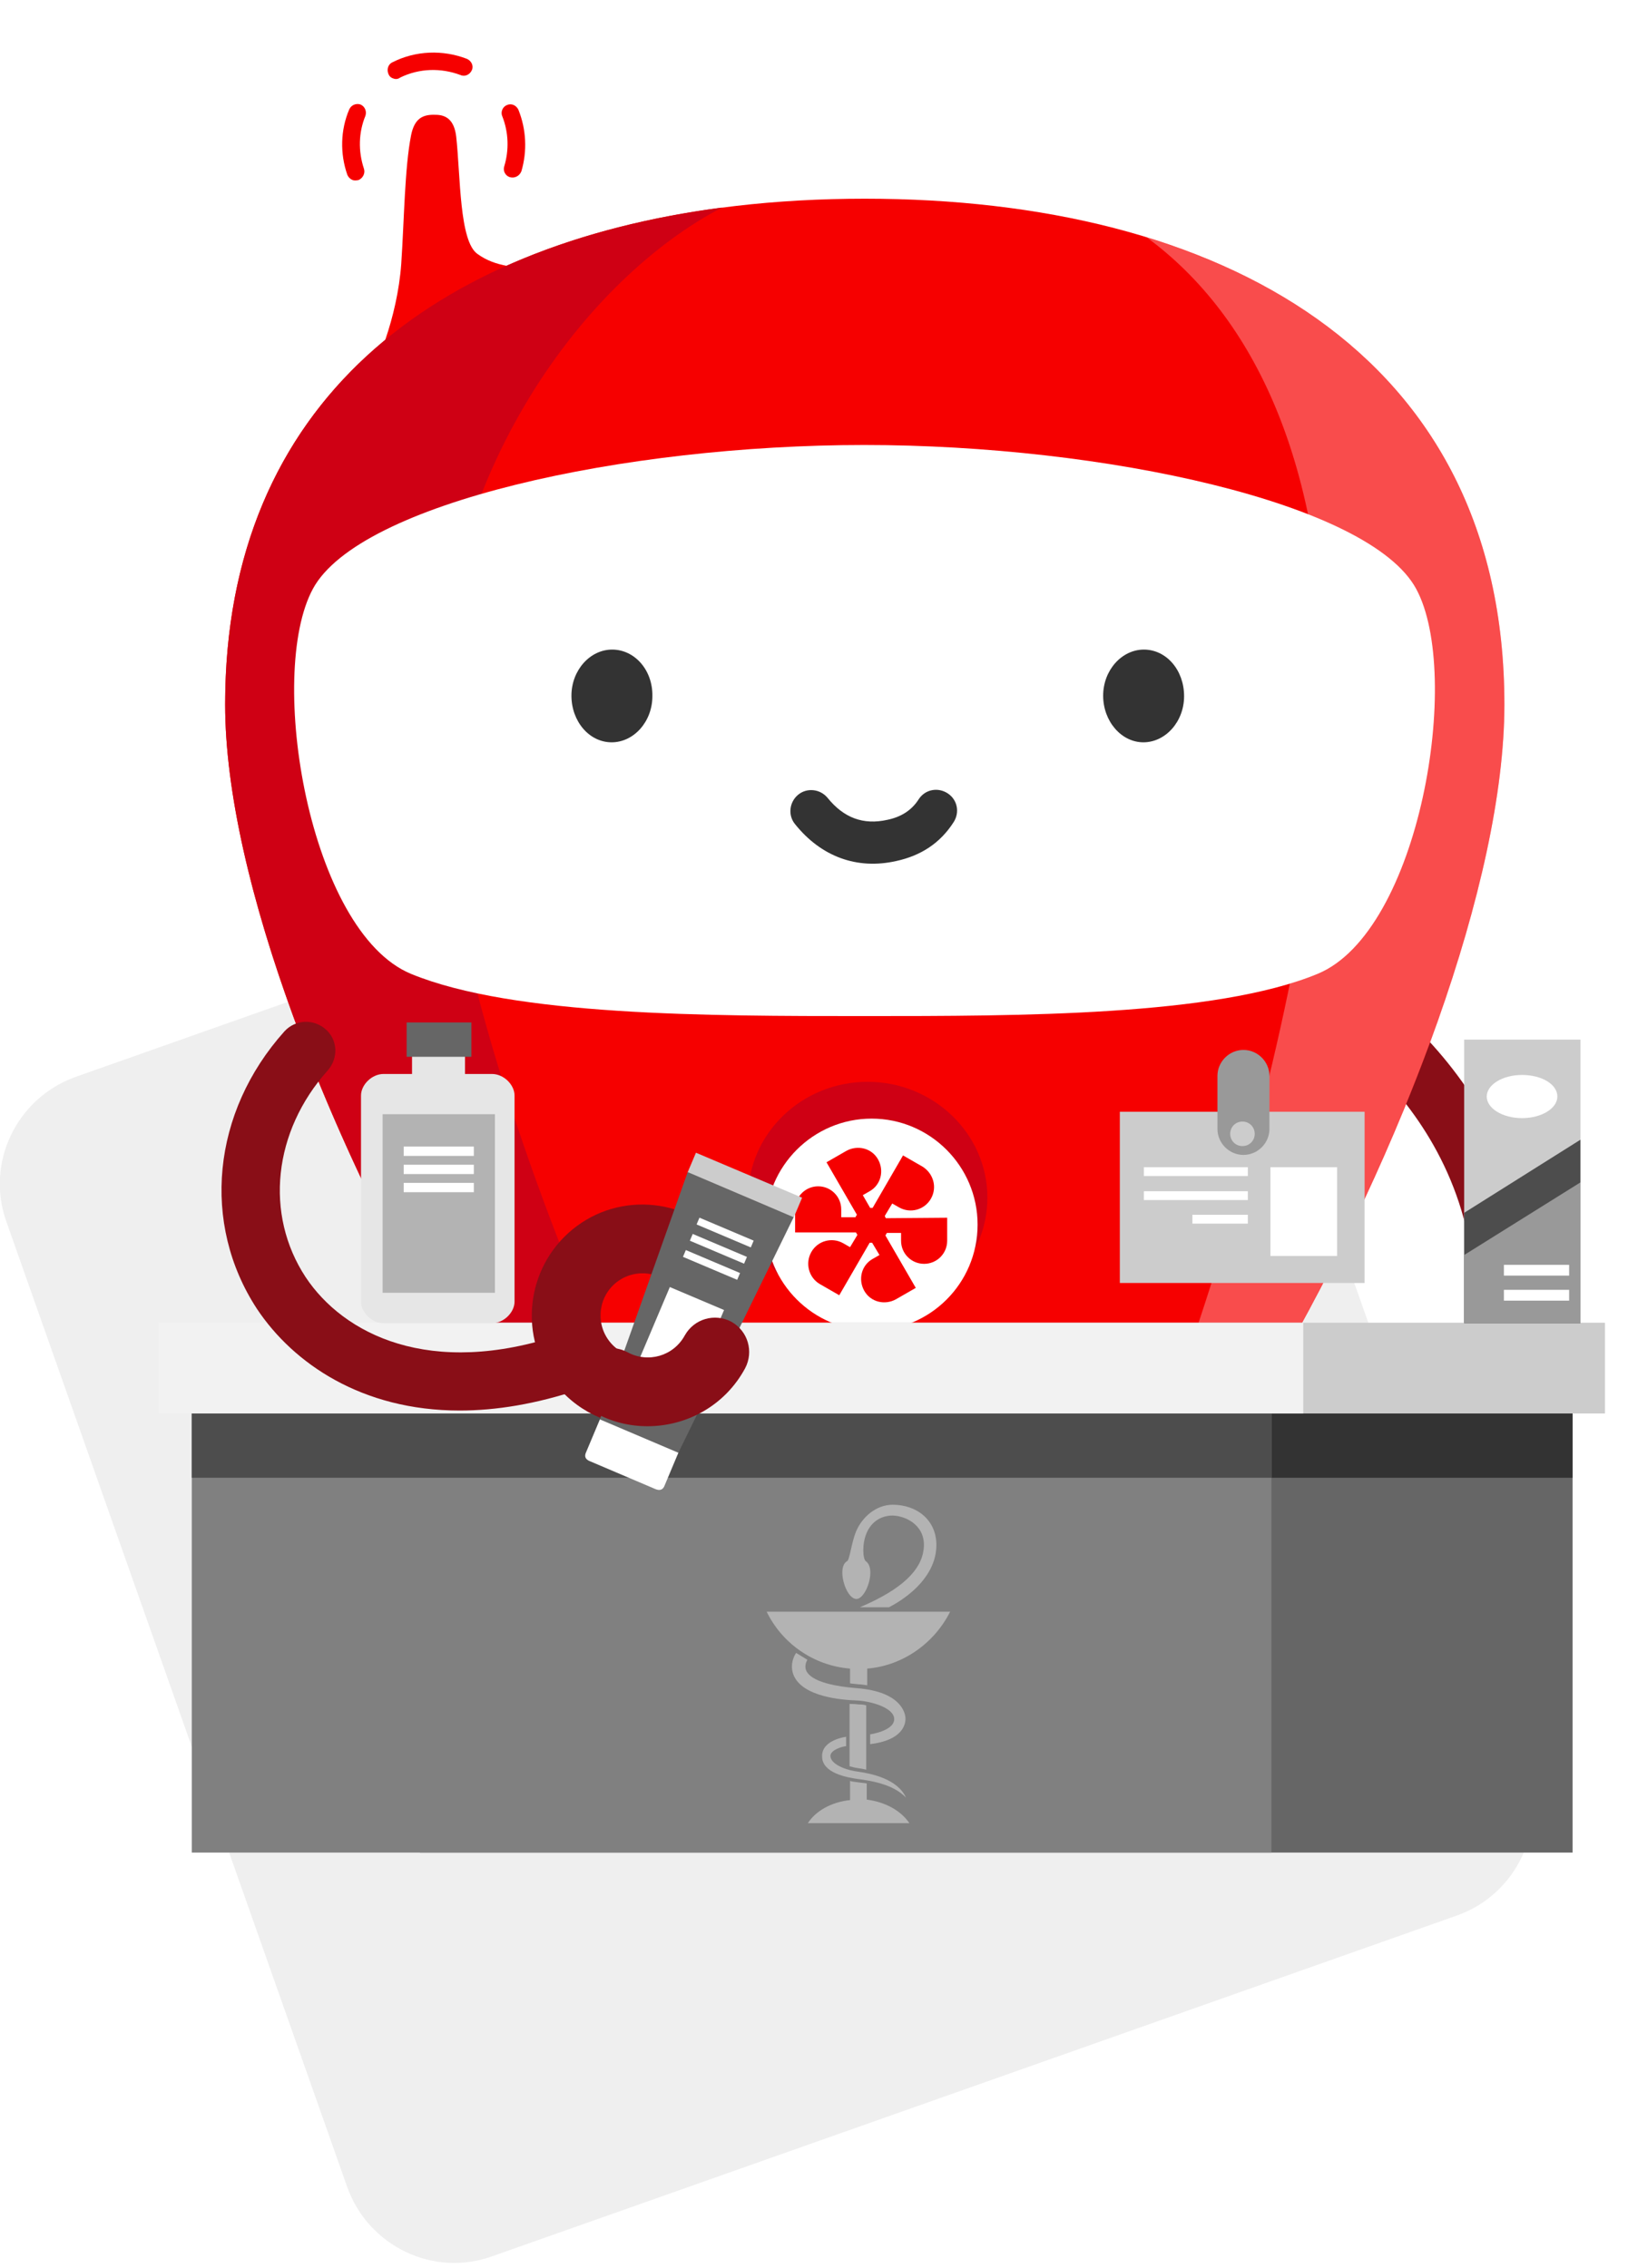 <?xml version="1.0" encoding="utf-8"?>
<!-- Generator: Adobe Illustrator 27.3.1, SVG Export Plug-In . SVG Version: 6.00 Build 0)  -->
<svg version="1.1" id="Livello_1" xmlns="http://www.w3.org/2000/svg" xmlns:xlink="http://www.w3.org/1999/xlink" x="0px" y="0px"
	 viewBox="0 0 331.9 462.3" style="enable-background:new 0 0 331.9 462.3;" xml:space="preserve">
<style type="text/css">
	.st0{fill:#EFEFEF;}
	.st1{fill:#F60000;}
	.st2{fill:#890E17;}
	.st3{fill:#CF0014;}
	.st4{opacity:0.3;fill:#FFFFFF;enable-background:new    ;}
	.st5{fill:#FFFFFF;}
	.st6{fill:#333333;}
	.st7{fill-rule:evenodd;clip-rule:evenodd;fill:#333333;}
	.st8{fill:#CCCCCC;}
	.st9{fill:#999999;}
	.st10{fill:#666666;}
	.st11{fill:#808080;}
	.st12{fill:#4D4D4D;}
	.st13{fill:#F2F2F2;}
	.st14{fill:#B3B3B3;}
	.st15{fill:#E6E6E6;}
</style>
<g>
	<path class="st0" d="M297.1,390.4l-196.8,69.5c-12,4.3-25.2-2.1-29.5-14.1L1.3,249c-4.3-12,2.1-25.2,14.1-29.5L212.2,150
		c12-4.3,25.2,2.1,29.5,14.1l69.5,196.8C315.4,372.9,309.1,386.1,297.1,390.4z"/>
</g>
<g>
	<path class="st1" d="M103.9,36.1c-0.9-0.3-1.4-1.3-1.1-2.2c1-3.3,0.9-6.9-0.4-10.2c-0.4-0.9,0.1-2,1-2.3c0.9-0.4,1.9,0.1,2.3,1
		c1.6,4,1.8,8.4,0.6,12.5C105.9,35.9,104.9,36.4,103.9,36.1L103.9,36.1L103.9,36.1z"/>
	<path class="st1" d="M80.2,16c-0.4-0.1-0.8-0.4-1-0.9c-0.4-0.9-0.1-2,0.8-2.4c4.7-2.4,10.3-2.6,15.2-0.7c0.9,0.4,1.4,1.4,1,2.3
		c-0.4,0.9-1.4,1.4-2.3,1c-4-1.5-8.4-1.4-12.3,0.5C81.2,16.1,80.7,16.2,80.2,16L80.2,16z"/>
	<path class="st1" d="M71.9,36.7c-0.5-0.2-0.9-0.6-1.1-1.1c-1.5-4.3-1.4-9.1,0.4-13.3c0.4-0.9,1.4-1.3,2.3-1c0.9,0.4,1.3,1.4,1,2.3
		c-1.4,3.4-1.5,7.2-0.3,10.8c0.3,0.9-0.2,1.9-1.1,2.3C72.6,36.8,72.2,36.8,71.9,36.7L71.9,36.7z"/>
	<g>
		<path class="st1" d="M78.6,69.1c-1.9,4.5,5,4.8,15.5-1.4l0,0c14.2-8.4,9.3-13.5,9.3-13.5l0,0c-2.2-0.4-4.2-1.1-6-2.4
			c-3.8-2.5-3.5-16-4.4-24c-0.4-3.3-2-4.4-4.2-4.4c-2.6-0.1-4.3,0.7-5,4.2c-1.3,6.6-1.4,17.3-2,26.2C81.4,59.3,80.1,64.7,78.6,69.1
			L78.6,69.1L78.6,69.1z"/>
		<path class="st2" d="M306.6,276.9c-0.1,0-0.2,0-0.4,0c-3.3-0.2-5.8-3-5.6-6.3c2.7-44-34.5-64-36-64.8c-2.9-1.5-4-5.1-2.5-8
			s5.1-4,8-2.5c1.9,1,45.5,24.2,42.4,76.1C312.3,274.5,309.7,276.9,306.6,276.9L306.6,276.9z"/>
		<path class="st1" d="M306.7,143.6c0,72-82.3,219.1-130.4,219.1c-43.4,0-130.4-147.1-130.4-219.1S104.2,40.5,176.3,40.5
			S306.7,71.5,306.7,143.6z"/>
		<path class="st3" d="M89.1,148.8c0-52.9,30.8-92.3,58.1-106.5c-58,7.6-101.3,39.2-101.3,101.3c0,70.5,83.4,213,127.6,218.9
			C143.9,331.3,89.1,214.3,89.1,148.8L89.1,148.8z"/>
		<path class="st4" d="M233.8,48.4c22,16.2,36.3,46.3,36.3,92.6c0,55.4-29,153.4-56.7,201.1c44.4-43,93.3-143,93.3-198.5
			C306.7,92.1,277,61.6,233.8,48.4L233.8,48.4z"/>
		<path class="st5" d="M288.7,120c-9.5-17.5-63.5-29.3-112.5-29.3S73.3,102.5,63.8,120s-0.8,69.9,20,78.5
			c20.9,8.6,60.7,8.6,92.4,8.6s71.6,0,92.4-8.6C289.5,189.9,298.2,137.4,288.7,120L288.7,120z"/>
		<path class="st6" d="M182.7,175.5c-8,1.8-15.3-0.9-20.6-7.5c-1.5-1.8-1.2-4.5,0.6-6s4.5-1.2,6,0.6c3.3,4.1,7.3,5.6,12.2,4.5
			c2.9-0.6,5-2,6.4-4.2c1.3-2,3.9-2.5,5.9-1.2s2.5,3.9,1.2,5.9C191.7,171.8,187.8,174.4,182.7,175.5L182.7,175.5z"/>
		<path class="st7" d="M133,141.9c0,5.2-3.8,9.4-8.3,9.4c-4.6,0-8.2-4.3-8.2-9.5s3.8-9.4,8.3-9.4C129.4,132.4,133.1,136.6,133,141.9
			z"/>
		<path class="st7" d="M241.4,141.9c0,5.2-3.8,9.4-8.3,9.4c-4.5,0-8.2-4.3-8.2-9.5s3.8-9.4,8.3-9.4
			C237.8,132.4,241.4,136.6,241.4,141.9z"/>
		<rect x="228.3" y="226.6" class="st8" width="49.9" height="34.9"/>
		<rect x="259" y="237.9" class="st5" width="13.6" height="18.1"/>
		<rect x="233.2" y="237.9" class="st5" width="21.2" height="1.8"/>
		<rect x="233.2" y="242.8" class="st5" width="21.2" height="1.8"/>
		<rect x="243.1" y="247.6" class="st5" width="11.3" height="1.8"/>
		<path class="st9" d="M248.2,230.1c0,2.9,2.4,5.3,5.3,5.3l0,0c2.9,0,5.3-2.4,5.3-5.3v-10.8c0-2.9-2.4-5.3-5.3-5.3l0,0
			c-2.9,0-5.3,2.4-5.3,5.3V230.1z"/>
		<path class="st8" d="M255.8,231.1c0-1.4-1.1-2.5-2.5-2.5s-2.5,1.1-2.5,2.5s1.1,2.5,2.5,2.5S255.8,232.5,255.8,231.1z"/>
		<path class="st3" d="M176.9,220.5c13.4,0,24.4,10.6,24.4,23.6s-10.9,23.6-24.4,23.6s-24.4-10.6-24.4-23.6S163.4,220.5,176.9,220.5
			z"/>
		<path class="st5" d="M177.7,228c11.9,0,21.6,9.7,21.6,21.6c0,12-9.7,21.6-21.6,21.6s-21.6-9.7-21.6-21.6
			C156.1,237.7,165.8,228,177.7,228L177.7,228z"/>
		<path class="st1" d="M180.6,248.3c-0.1-0.2-0.2-0.3-0.2-0.5l1.5-2.5l1.4,0.8c2.3,1.3,5.2,0.5,6.5-1.8s0.5-5.1-1.7-6.5l-4-2.3
			l-6.2,10.7c-0.1,0-0.2,0-0.3,0s-0.1,0-0.2,0l-1.5-2.6l1.4-0.8c2.3-1.3,3-4.2,1.7-6.5s-4.2-3-6.5-1.7l-4,2.3l6.2,10.7
			c-0.1,0.1-0.2,0.3-0.3,0.5h-2.9v-1.6c0-2.6-2.1-4.7-4.7-4.7s-4.7,2.1-4.7,4.7v4.7h12.4c0.1,0.2,0.2,0.3,0.3,0.5l-1.5,2.5l-1.4-0.8
			c-2.3-1.3-5.2-0.5-6.5,1.8c-1.3,2.3-0.5,5.2,1.7,6.5l4,2.3l6.2-10.7c0.1,0,0.2,0,0.3,0s0.1,0,0.2,0l1.5,2.5l-1.4,0.8
			c-2.3,1.3-3,4.2-1.7,6.5s4.2,3,6.5,1.7l4-2.3l-6.2-10.7c0.1-0.1,0.2-0.3,0.3-0.5h2.9v1.6c0,2.6,2.1,4.7,4.7,4.7
			c2.6,0,4.7-2.1,4.7-4.7v-4.7L180.6,248.3L180.6,248.3z"/>
		<rect x="85.6" y="278.2" class="st10" width="235" height="99.4"/>
		<rect x="85.6" y="278.2" class="st6" width="235" height="23"/>
		<rect x="78.9" y="269.6" class="st8" width="248.3" height="18.5"/>
		<rect x="39.1" y="278.2" class="st11" width="220.1" height="99.4"/>
		<rect x="39.1" y="278.2" class="st12" width="220.1" height="23"/>
		<rect x="32.3" y="269.6" class="st13" width="233.4" height="18.5"/>
		<g id="cup">
			<path class="st14" d="M175,347.4c-0.8-0.1-1.4-0.1-1.8-0.1V360c0.4,0.1,1,0.3,1.8,0.4s1.6,0.3,1.6,0.3v-13.1
				C176.3,347.5,175.9,347.4,175,347.4L175,347.4z"/>
			<path class="st14" d="M176.7,366.8v-3.3l0,0c0,0-0.7-0.1-1.6-0.2s-1.5-0.2-1.8-0.3v3.9c-3.8,0.4-7,2.2-8.6,4.7h20.7
				C183.6,369,180.5,367.3,176.7,366.8L176.7,366.8z"/>
			<path class="st14" d="M193.7,328.5h-37.4c3.1,6.4,9.5,11,17,11.6v3c0.5,0.1,1,0.1,1.7,0.2c0.7,0,1.6,0.2,1.8,0.2v-3.4
				C184.1,339.5,190.5,334.9,193.7,328.5L193.7,328.5z"/>
		</g>
		<g id="snake">
			<path class="st14" d="M162.3,336.9l2.3,1.4c0,0-0.4,0.6-0.4,1.4c0,0.9,0.5,3.6,10.6,4.4c8.7,0.7,9.8,4.9,9.8,6.2
				s-0.7,4.4-7.2,5.2v-2c0,0,4.9-0.7,4.9-3.1s-5-3.7-7.6-3.8c-2.6-0.1-11.3-0.6-13-5.4C160.9,338.8,162.3,336.9,162.3,336.9
				L162.3,336.9z"/>
			<path class="st14" d="M172.5,354v1.9c-0.9,0.1-3.2,0.8-3.2,2c0,1.5,2.6,2.8,5.6,3.2c2.8,0.4,8.1,1.5,9.8,5.3
				c-2.7-2.9-7.7-3.5-9.8-3.8c-2.2-0.3-7.3-1.2-7.3-4.6C167.5,354.6,172.5,354,172.5,354z"/>
			<path class="st14" d="M175.3,327.6h5.9c0,0,9.7-4.5,9.7-12.7c0-5.1-4-8.2-8.9-8.2c-3.3,0-6.2,2.4-7.5,5.5c-0.9,2.2-1.3,5.8-1.8,6
				c-2.2,1.2-0.3,7.7,1.9,7.7c2,0,4.1-6.2,1.9-7.7c-0.6-0.5-0.8-3.5,0.2-5.8s3-3.5,5.3-3.5c2.9,0.1,6.9,2.2,6.3,6.9
				C187.8,320,184,323.9,175.3,327.6L175.3,327.6z"/>
		</g>
		<rect x="298.5" y="211.9" class="st8" width="23.7" height="57.7"/>
		<polygon class="st12" points="322.2,269.7 298.5,269.7 298.5,247.2 322.2,232.3 		"/>
		<polygon class="st9" points="322.2,269.7 298.5,269.7 298.5,255.8 322.2,241 		"/>
		<rect x="306.6" y="257.8" class="st5" width="13.3" height="2.2"/>
		<rect x="306.6" y="262.9" class="st5" width="13.3" height="2.2"/>
		<path class="st5" d="M317.5,223.5c0,2.4-3.2,4.4-7.2,4.4s-7.2-2-7.2-4.4s3.2-4.4,7.2-4.4S317.5,221,317.5,223.5z"/>
		<path class="st15" d="M100.3,269.7c2.4,0,4.6-2.2,4.6-4.4v-42c0-2.2-2.2-4.4-4.6-4.4H78.2c-2.4,0-4.6,2.2-4.6,4.4v42
			c0,2.2,2.2,4.4,4.6,4.4H100.3z"/>
		<rect x="84" y="211.5" class="st15" width="10.8" height="9.5"/>
		<rect x="82.9" y="208.4" class="st10" width="13.2" height="7"/>
		<rect x="78" y="227.1" class="st14" width="22.9" height="36.4"/>
		<rect x="82.3" y="233.7" class="st5" width="14.3" height="1.9"/>
		<rect x="82.3" y="237.4" class="st5" width="14.3" height="1.9"/>
		<rect x="82.3" y="241.1" class="st5" width="14.3" height="1.9"/>
		<path class="st2" d="M93.7,287.5c-19.9,0-33.9-9.6-41.3-20.7c-11.4-17.4-9.2-40.1,5.6-56.6c2.2-2.4,5.9-2.6,8.4-0.4
			s2.6,5.9,0.4,8.4c-11.1,12.4-12.9,29.3-4.5,42.1C70,271.9,87.6,281,114.4,272c3.1-1.1,6.5,0.6,7.5,3.7c1.1,3.1-0.6,6.5-3.7,7.5
			C109.2,286.2,101.1,287.5,93.7,287.5L93.7,287.5z"/>
		<path class="st2" d="M131,290.7c-6.9,0-13.8-3.2-18.2-9.2c-7.4-10-5.2-24.2,4.8-31.6s24.2-5.2,31.6,4.8c2.3,3.1,1.6,7.5-1.5,9.8
			s-7.5,1.6-9.8-1.5c-2.8-3.8-8.2-4.6-12-1.8c-3.8,2.8-4.6,8.2-1.8,12s8.2,4.6,12,1.8c3.1-2.3,7.5-1.6,9.8,1.5s1.6,7.5-1.5,9.8
			C140.3,289.3,135.7,290.7,131,290.7L131,290.7z"/>
		
			<rect x="149.6" y="229.8" transform="matrix(0.39 -0.921 0.921 0.39 -129.822 287.162)" class="st8" width="4.4" height="23.5"/>
		<polygon class="st10" points="161.8,248.1 140.2,238.9 122.3,289.3 138.3,296.1 		"/>
		<path class="st5" d="M133.6,303.5c0.7,0.3,1.4,0.3,1.8-0.5l2.9-6.9l-16-6.8l-2.9,6.9c-0.3,0.8,0.1,1.3,0.8,1.6L133.6,303.5
			L133.6,303.5z"/>
		
			<rect x="127.5" y="268.3" transform="matrix(0.39 -0.921 0.921 0.39 -168.46 294.463)" class="st5" width="21" height="12"/>
		
			<rect x="147.1" y="245.2" transform="matrix(0.39 -0.921 0.921 0.39 -141.184 289.423)" class="st5" width="1.5" height="12"/>
		
			<rect x="145.7" y="248.5" transform="matrix(0.39 -0.921 0.921 0.39 -145.051 290.161)" class="st5" width="1.5" height="12"/>
		
			<rect x="144.3" y="251.8" transform="matrix(0.39 -0.921 0.921 0.39 -148.948 290.873)" class="st5" width="1.5" height="12"/>
		<path class="st2" d="M132,290.7c-3.7,0-7.4-0.9-10.8-2.8c-3.4-1.9-4.6-6.1-2.8-9.5c1.9-3.4,6.1-4.6,9.5-2.8
			c4.2,2.3,9.4,0.8,11.7-3.4c1.9-3.4,6.1-4.6,9.5-2.8c3.4,1.9,4.6,6.1,2.8,9.5C147.8,286.5,140,290.7,132,290.7L132,290.7z"/>
	</g>
</g>
</svg>
